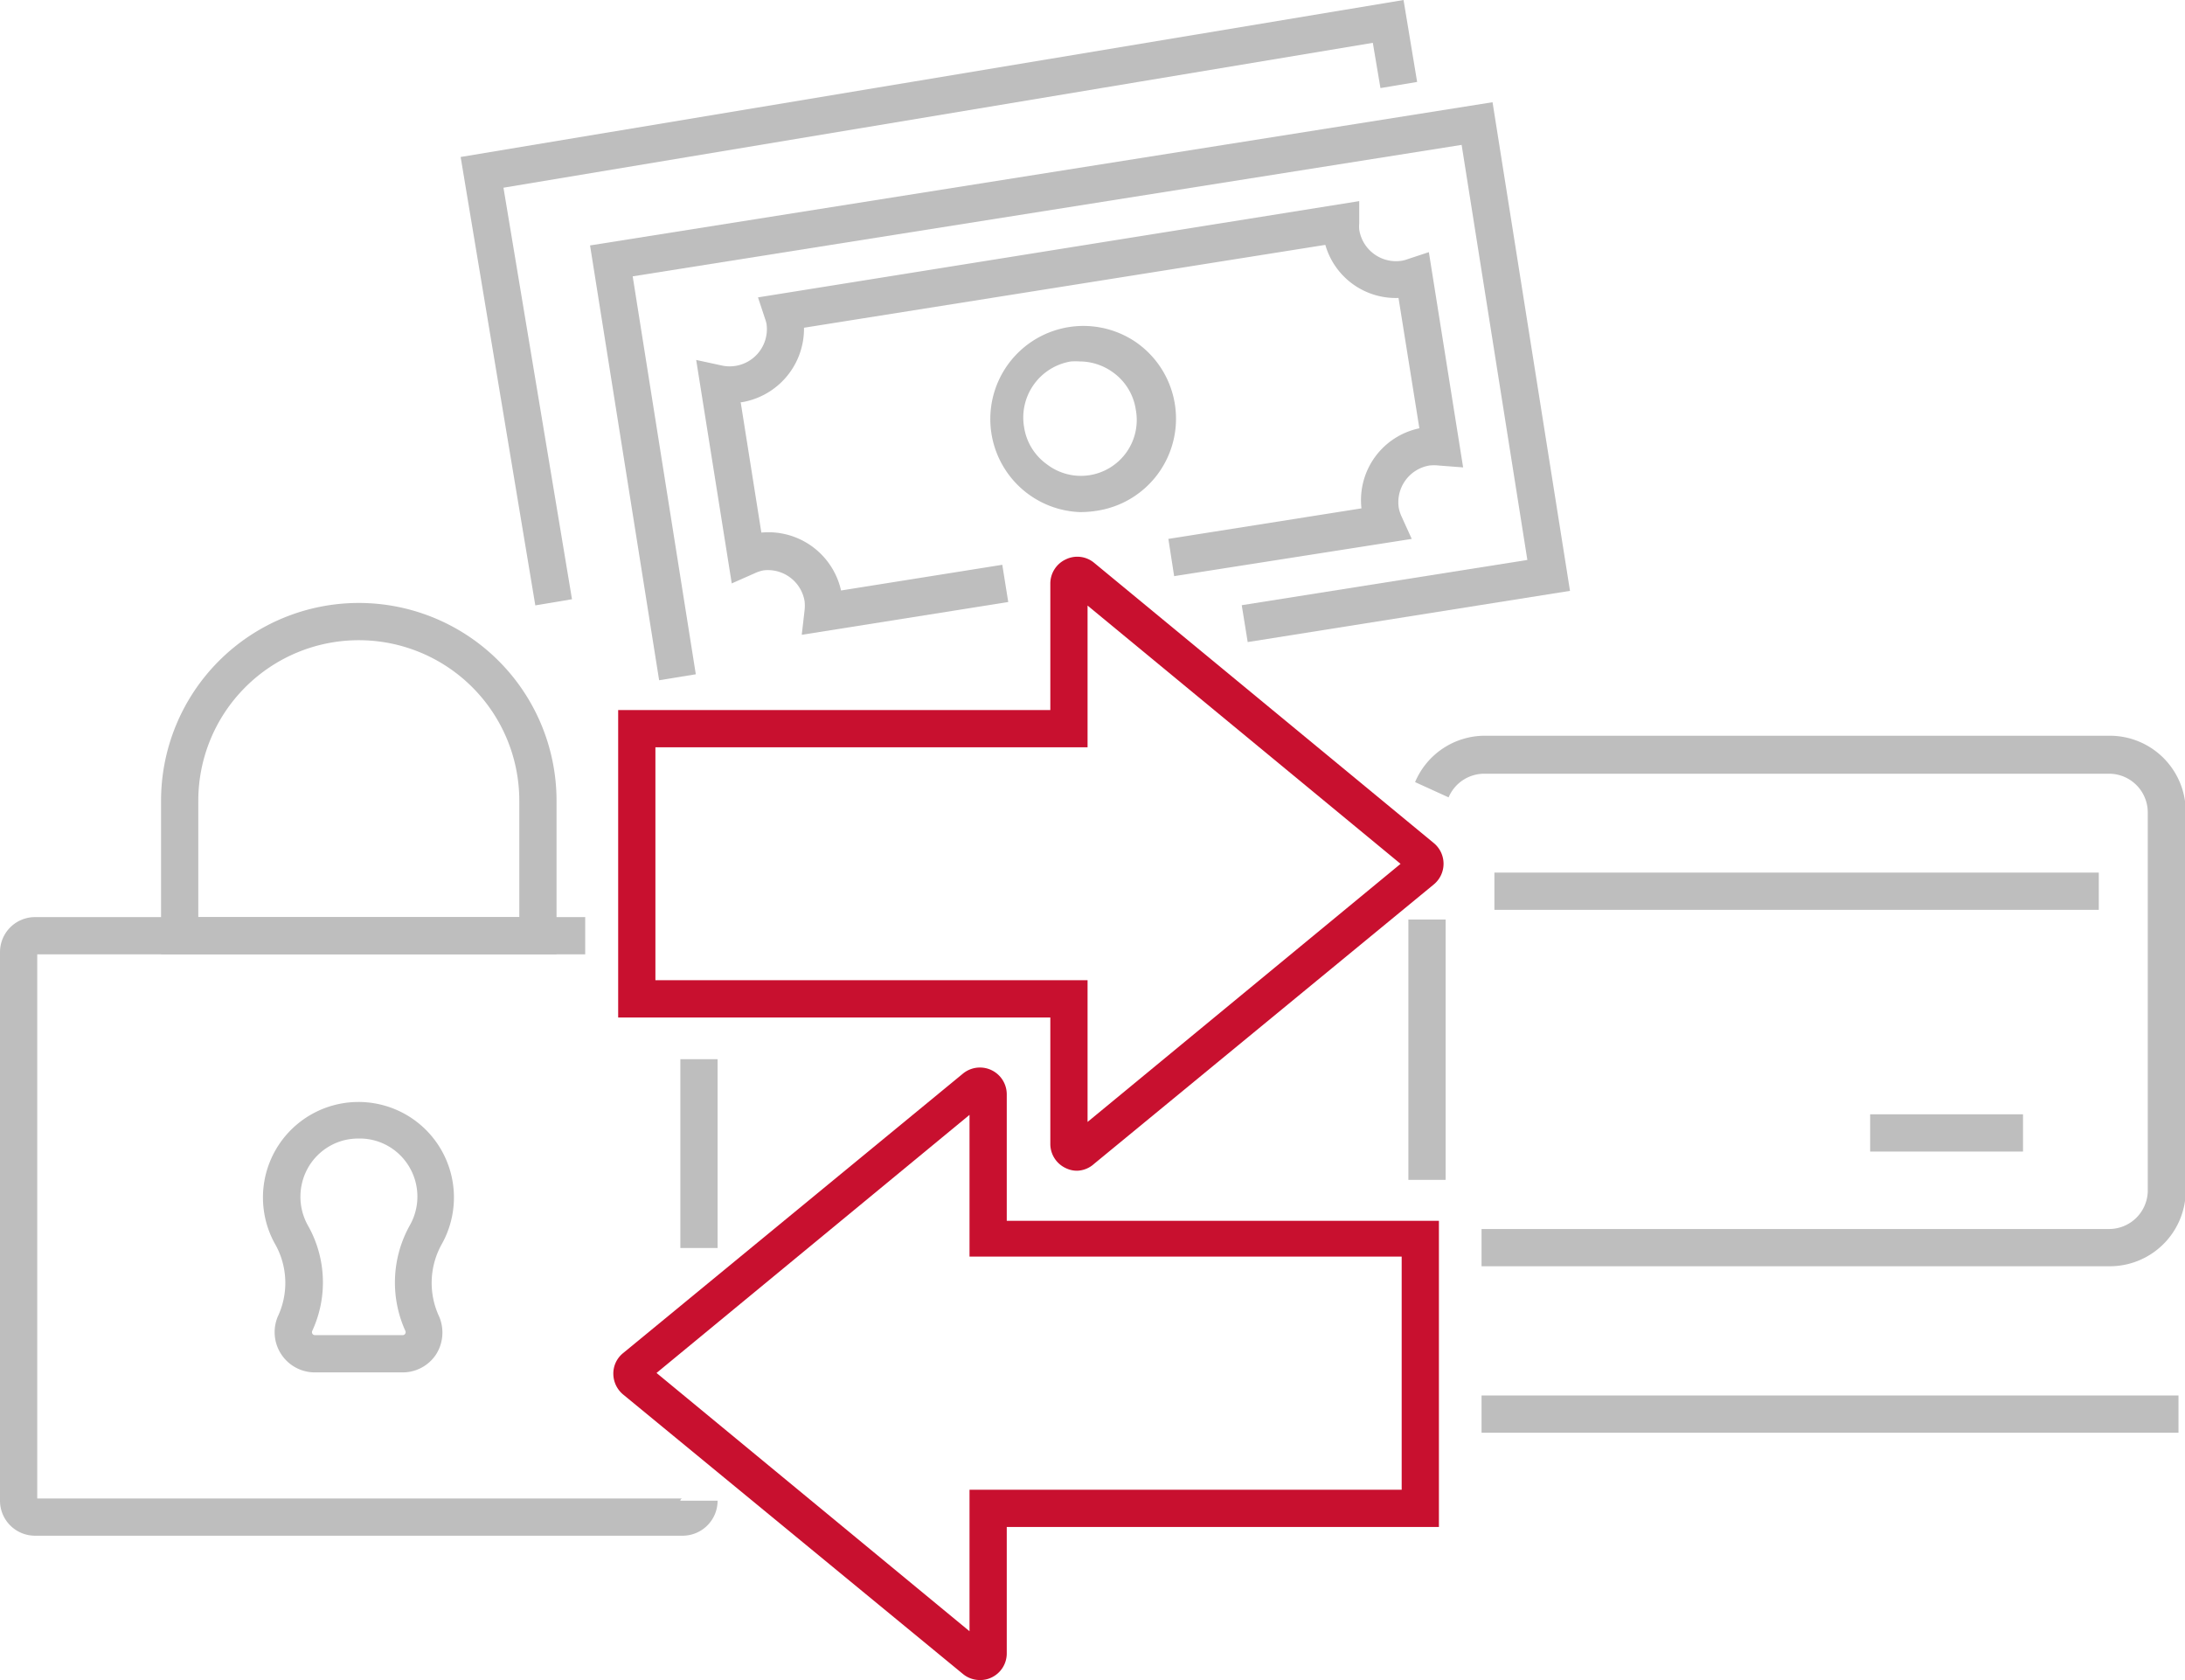 <svg xmlns="http://www.w3.org/2000/svg" viewBox="0 0 117.35 90.22"><defs><style>.cls-1{fill:#bebebe;}.cls-2{fill:#c8102f;}</style></defs><title>illustration-flechas-transferencias-dinero-seguro</title><g id="Capa_2" data-name="Capa 2"><g id="Layer_1" data-name="Layer 1"><rect class="cls-1" x="75.64" y="49.38" width="2" height="13.98"/><path class="cls-1" d="M113.27,68H79.57V66h33.7A2.08,2.08,0,0,0,115.35,64V43.63a2.08,2.08,0,0,0-2.08-2.08H79.71a2.08,2.08,0,0,0-1.91,1.27L76,42a4.07,4.07,0,0,1,3.75-2.49h33.56a4.08,4.08,0,0,1,4.08,4.08V64A4.08,4.08,0,0,1,113.27,68Z"/><rect class="cls-1" x="80.26" y="46.86" width="32.46" height="2"/><rect class="cls-1" x="100.44" y="59.84" width="8.21" height="2"/><polygon class="cls-1" points="28.75 32.51 24.74 8.43 75.38 0 76.11 4.4 74.14 4.73 73.73 2.3 27.04 10.08 30.72 32.18 28.75 32.51"/><rect class="cls-1" x="79.57" y="74.94" width="37.43" height="2"/><path class="cls-1" d="M36.66,82.47H1.88A1.88,1.88,0,0,1,0,80.59V51.13a1.88,1.88,0,0,1,1.88-1.88H31.43v2H2V80.47H36.66a.12.12,0,0,0-.12.12h2A1.88,1.88,0,0,1,36.66,82.47Z"/><rect class="cls-1" x="36.54" y="56.88" width="2" height="10.14"/><path class="cls-1" d="M29.89,51.25H8.65V43a10.62,10.62,0,0,1,21.24,0Zm-19.24-2H27.89V43a8.62,8.62,0,0,0-17.24,0Z"/><path class="cls-1" d="M21.62,73.7h-4.7a2.16,2.16,0,0,1-2-3,4.24,4.24,0,0,0-.1-3.81,5.13,5.13,0,0,1,7.66-6.57,5.13,5.13,0,0,1,1.23,6.52,4.27,4.27,0,0,0-.13,3.85,2.19,2.19,0,0,1-.17,2.06A2.15,2.15,0,0,1,21.62,73.7ZM19.28,61.14a3.39,3.39,0,0,0-.7.07,3.11,3.11,0,0,0-2.38,2.42,3.16,3.16,0,0,0,.36,2.22,6.2,6.2,0,0,1,.21,5.62.16.16,0,0,0,.15.23h4.7a.16.16,0,0,0,.15-.23A6.3,6.3,0,0,1,22,65.82a3.13,3.13,0,0,0-.75-4A3.08,3.08,0,0,0,19.28,61.14Z"/><path class="cls-2" d="M57.86,62.87a1.37,1.37,0,0,1-.62-.14,1.43,1.43,0,0,1-.83-1.3V54.64H33.2V38.13H56.41V31.34a1.43,1.43,0,0,1,.83-1.3,1.41,1.41,0,0,1,1.53.19L77,45.27a1.44,1.44,0,0,1,0,2.23l-18.24,15A1.42,1.42,0,0,1,57.86,62.87ZM35.2,52.64H58.41v7.61L75.22,46.39,58.41,32.52v7.61H35.2Z"/><path class="cls-2" d="M52.62,90.22a1.42,1.42,0,0,1-.91-.33l-18.24-15a1.46,1.46,0,0,1-.53-1.12,1.41,1.41,0,0,1,.53-1.11l18.24-15a1.44,1.44,0,0,1,2.36,1.11v6.79H77.28V82H54.07v6.78a1.43,1.43,0,0,1-.83,1.31A1.37,1.37,0,0,1,52.62,90.22ZM35.26,73.73,52.07,87.6V80H75.28V67.48H52.07V59.87Zm-.52-.43h0Z"/><polygon class="cls-1" points="35.4 36.53 31.69 13.18 80.16 5.49 84.32 31.73 67.01 34.48 66.69 32.5 82.03 30.07 78.5 7.78 33.98 14.84 37.37 36.21 35.4 36.53"/><path class="cls-1" d="M58,27.5a5,5,0,1,1,3-9.13,5,5,0,0,1-2.17,9.07A5.49,5.49,0,0,1,58,27.5Zm0-8.09a3.87,3.87,0,0,0-.48,0A3.05,3.05,0,0,0,55,22.93a3,3,0,0,0,1.22,2A3,3,0,0,0,61,22h0a3,3,0,0,0-1.22-2A3.06,3.06,0,0,0,58,19.41Z"/><path class="cls-1" d="M43.06,34.09l.15-1.3a2.24,2.24,0,0,0,0-.52A2,2,0,0,0,42.42,31,2,2,0,0,0,41,30.63a2.11,2.11,0,0,0-.5.17l-1.2.53-1.91-12,1.43.31a2,2,0,0,0,2.35-2.23,1.92,1.92,0,0,0-.09-.32l-.37-1.12L73,10.8V12a1.83,1.83,0,0,0,0,.33A2,2,0,0,0,75.3,14a1.92,1.92,0,0,0,.32-.09l1.12-.37L78.58,25.1,77.28,25a2.24,2.24,0,0,0-.52,0,2,2,0,0,0-1.64,2.25,2,2,0,0,0,.16.5l.54,1.19-12.76,2-.31-2L73.12,27.3A3.94,3.94,0,0,1,76.23,23l-1.12-7a3.93,3.93,0,0,1-3.93-2.85l-28,4.45a4,4,0,0,1-3.34,4h-.06l1.11,7a4,4,0,0,1,4.28,3.11l8.66-1.38.32,2Z"/></g></g></svg>